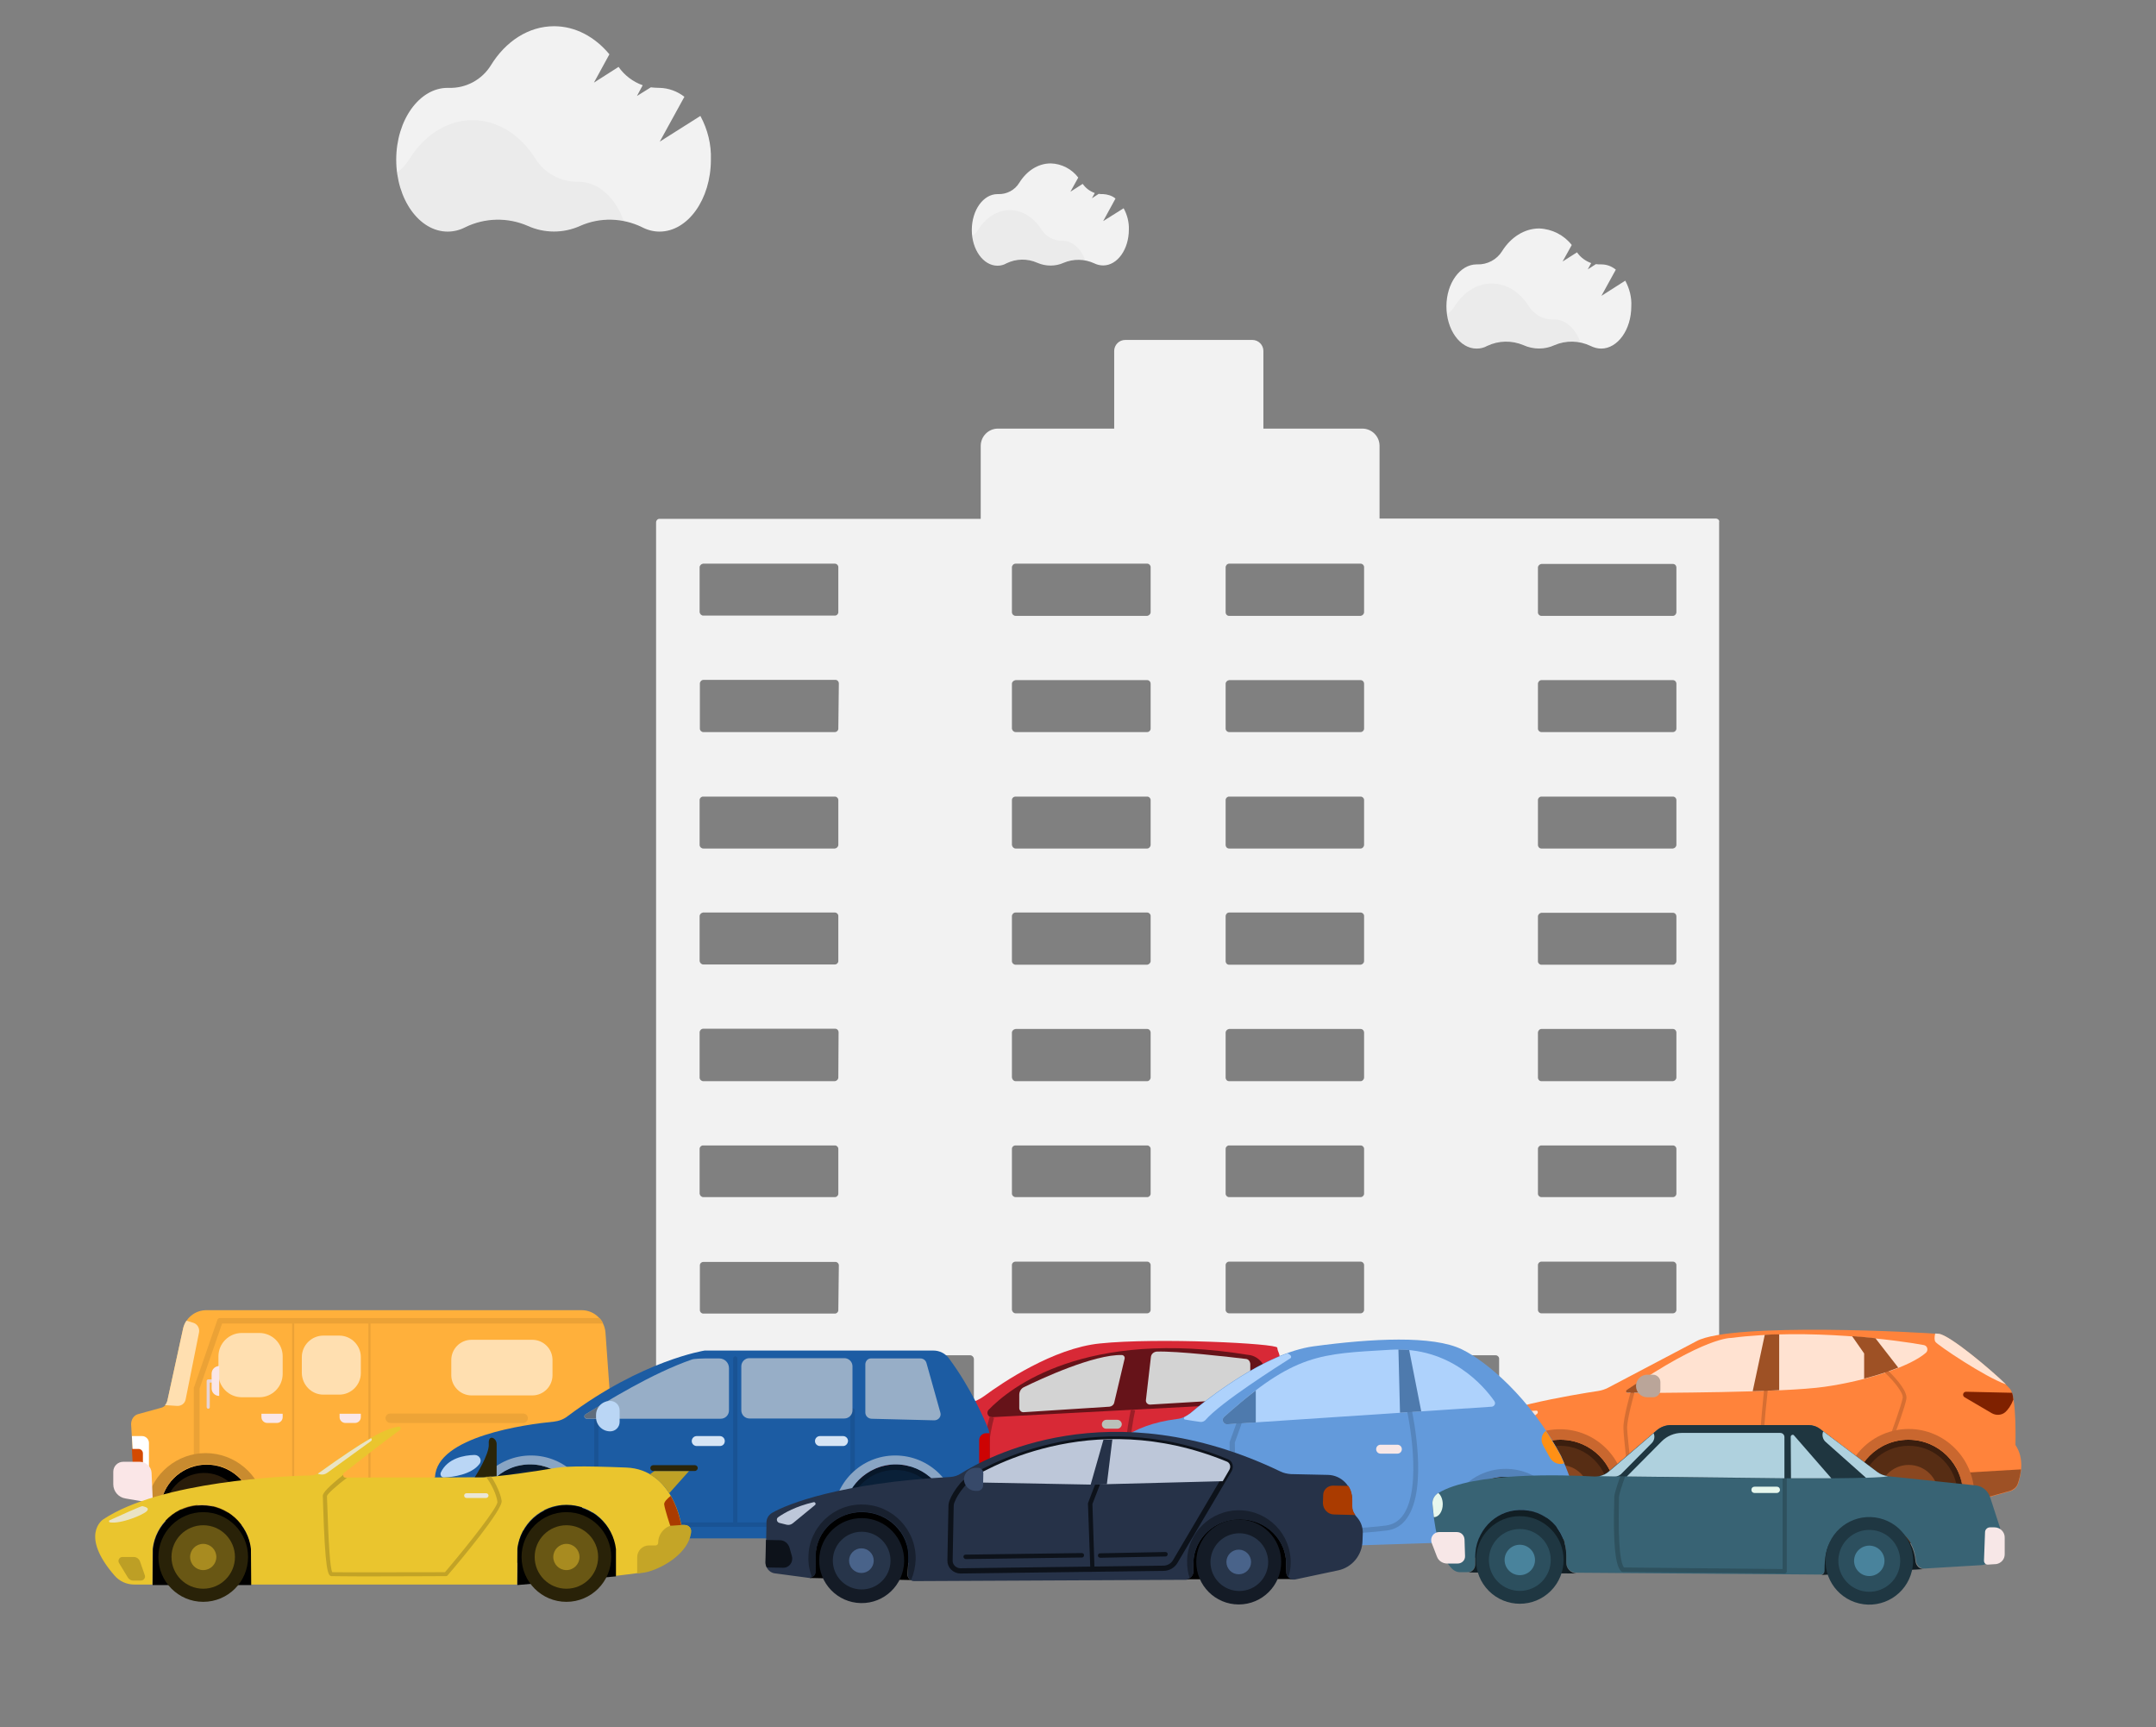 <?xml version="1.0" encoding="utf-8"?>
<!-- Generator: Adobe Illustrator 23.0.3, SVG Export Plug-In . SVG Version: 6.00 Build 0)  -->
<svg version="1.1" id="a1a4a747-966c-40c1-8b1e-379ad2323333"
	 xmlns="http://www.w3.org/2000/svg" xmlns:xlink="http://www.w3.org/1999/xlink" x="0px" y="0px" viewBox="0 0 822.2 658.5"
	 style="enable-background:new 0 0 822.2 658.5;" xml:space="preserve">
<rect x="0" y="0" width="822.2" height="658.5" fill="#808080" stroke="none"/>
<style type="text/css">
	.st0{fill:#FFB03B;}
	.st1{fill:#FAE6E7;}
	.st2{fill:#FFFFFF;}
	.st3{fill:#D44A00;}
	.st4{fill:#FFDFB0;}
	.st5{fill:#C98B2F;}
	.st6{fill:#EBA236;}
	.st7{fill:#291C0A;}
	.st8{fill:#75501D;}
	.st9{fill:#C4995E;}
	.st10{fill:#E6D3D4;}
	.st11{fill:#EDA437;}
	.st12{fill:#F2F2F2;}
	.st13{fill:#FF833B;}
	.st14{fill:#3B1E0E;}
	.st15{fill:#572D14;}
	.st16{fill:#8A4720;}
	.st17{fill:#D16C30;}
	.st18{fill:#FFE2D1;}
	.st19{fill:#E87736;}
	.st20{fill:#9E5125;}
	.st21{fill:#7F2100;}
	.st22{fill:#D66E32;}
	.st23{fill:#C9672F;}
	.st24{fill:#BAA599;}
	.st25{fill:#D82936;}
	.st26{fill:#661319;}
	.st27{fill:#D3D3D3;}
	.st28{fill:#9C1E27;}
	.st29{fill:#BAC1BA;}
	.st30{fill:#450D11;}
	.st31{fill:#80181F;}
	.st32{fill:#BA434B;}
	.st33{fill:#AB9737;}
	.st34{fill:#639ADB;}
	.st35{fill:#162230;}
	.st36{fill:#AED2FC;}
	.st37{fill:#304B6B;}
	.st38{fill:#426894;}
	.st39{fill:#6198D9;}
	.st40{fill:#5483BA;}
	.st41{fill:#5585BD;}
	.st42{fill:#F7E7E7;}
	.st43{fill:#517EB3;}
	.st44{fill:#4E7AAD;}
	.st45{fill:#FF9015;}
	.st46{fill:#1C5CA3;}
	.st47{fill:#071729;}
	.st48{fill:#0A2038;}
	.st49{fill:#0F2F52;}
	.st50{fill:#4D647D;}
	.st51{fill:#89A5C4;}
	.st52{fill:#97AEC7;}
	.st53{fill:#BAD6F5;}
	.st54{fill:#144173;}
	.st55{fill:#D5E4F5;}
	.st56{fill:#195394;}
	.st57{fill:#CD0303;}
	.st58{fill:#5F6D7D;}
	.st59{opacity:3.000000e-02;enable-background:new    ;}
	.st60{fill:#263248;}
	.st61{fill:#141B26;}
	.st62{fill:#27354A;}
	.st63{fill:#49638A;}
	.st64{fill:none;stroke:#0D121A;stroke-width:2;stroke-miterlimit:10;}
	.st65{fill:#BDC7D9;}
	.st66{fill:#0D121A;}
	.st67{fill:#18202E;}
	.st68{fill:#AA3B00;}
	.st69{fill:#374969;}
	.st70{fill:#EAC52E;}
	.st71{fill:#292208;}
	.st72{fill:#695714;}
	.st73{fill:#A88B20;}
	.st74{fill:#2B2509;}
	.st75{fill:#BD9F25;}
	.st76{fill:#EAE3C5;}
	.st77{fill:#C4A527;}
	.st78{fill:#BFA126;}
	.st79{fill:#C2A326;}
	.st80{fill:#EAE6D5;}
	.st81{fill:#386374;}
	.st82{fill:#111E24;}
	.st83{fill:#1F3742;}
	.st84{fill:#2C4F5E;}
	.st85{fill:#49839C;}
	.st86{fill:#2E515E;}
	.st87{fill:#E7F7ED;}
	.st88{fill:#1F3640;}
	.st89{fill:#AFD1DE;}
</style>
<title>fast car</title>
<g>
	<path d="M78.9,558.3c8.7,0,16,6.3,17.5,14.6H61.4C62.9,564.6,70.1,558.3,78.9,558.3z"/>
	<path class="st0" d="M52.8,539.1l8.7-2.4c1.2-0.3,2.1-1.3,2.3-2.5l6-27.5c0.9-4.2,4.6-7.2,8.9-7.2h143.1c4.8,0,8.7,3.7,9.1,8.5
		l4.5,62.8c0.1,1.2-0.8,2.2-2,2.2h-23.1c-1.5-8.3-8.7-14.6-17.5-14.6c-8.7,0-16,6.3-17.5,14.6H96.3c-1.5-8.3-8.7-14.6-17.5-14.6
		c-8.7,0-16,6.3-17.5,14.6h-3.6c-3.3,0-6.1-2.6-6.3-5.9l-1.4-24.1C50,541.1,51.1,539.5,52.8,539.1z"/>
	<path d="M192.9,558.3c8.7,0,16,6.3,17.5,14.6h-34.9C176.9,564.6,184.2,558.3,192.9,558.3z"/>
	<path class="st1" d="M233.7,546.5C233.7,546.5,233.7,546.5,233.7,546.5l-0.8-11.1l0.2,0c1.2-0.1,2.3,0.7,2.4,2l0.7,6.7
		c0.1,1.2-0.7,2.3-2,2.4L233.7,546.5z"/>
	<path class="st2" d="M50.3,547.5h3.9c1.4,0,2.6,1.2,2.6,2.6v11h-5.7L50.3,547.5z"/>
	<path class="st3" d="M50.3,552.4h2.5c0.9,0,1.7,0.7,1.7,1.7v7.1h-3.7L50.3,552.4z"/>
	<path class="st1" d="M233.3,572.4l4.6-1.2c1.4-0.4,2.4-1.7,2.4-3.2v-5.8c0-1.5-1.2-2.6-2.6-2.6h-3.5c-1.6,0-3,1.3-3,3v8.4
		C231.3,571.9,232.3,572.7,233.3,572.4z"/>
	<path class="st4" d="M70.8,533.5c-0.3,1.6-1.7,2.6-3.3,2.5l-4.6-0.3c0.4-0.4,0.7-1,0.9-1.6l6-27.5c0.2-1.1,0.7-2.2,1.3-3.1l2.6,0.8
		c1.6,0.5,2.5,2.1,2.2,3.7L70.8,533.5z"/>
	<path class="st5" d="M176.9,568.3c-0.7,1.5-1.2,3-1.5,4.7H96.3c-0.3-1.6-0.8-3.2-1.5-4.7H176.9z"/>
	<path class="st5" d="M175.4,572.9H170c1.9-10.7,11.2-18.8,22.5-18.8s20.6,8.1,22.5,18.8h-4.6c-1.5-8.3-8.7-14.6-17.5-14.6
		C184.2,558.3,176.9,564.6,175.4,572.9z"/>
	<path class="st6" d="M75,555.4c-0.6,0-1.1-0.5-1.1-1.1v-25.1c0-0.1,0-0.2,0.1-0.3l8.9-25.7c0.1-0.4,0.5-0.7,1-0.7h144.7
		c0.6,0.6,1.1,1.3,1.4,2.1H84.7l-8.6,24.8v24.9C76.1,554.9,75.6,555.4,75,555.4z"/>
	<g>
		<rect x="111.4" y="503.5" class="st6" width="0.8" height="64.7"/>
	</g>
	<g>
		<rect x="140.5" y="503.5" class="st6" width="0.8" height="64.7"/>
	</g>
	<path class="st4" d="M92.2,532.7h6.7c4.9,0,8.9-4,8.9-8.9v-6.7c0-4.9-4-8.9-8.9-8.9h-6.7c-4.9,0-8.9,4-8.9,8.9v6.7
		C83.3,528.7,87.3,532.7,92.2,532.7z"/>
	<path class="st4" d="M123.3,531.7h6.1c4.5,0,8.2-3.7,8.2-8.2v-6.1c0-4.5-3.7-8.2-8.2-8.2h-6.1c-4.5,0-8.2,3.7-8.2,8.2v6.1
		C115.2,528,118.8,531.7,123.3,531.7z"/>
	<path class="st1" d="M101.9,542.5h3.7c1.2,0,2.2-1,2.2-2.2V539h-8.1v1.3C99.7,541.5,100.7,542.5,101.9,542.5z"/>
	<path class="st1" d="M131.7,542.5h3.7c1.2,0,2.2-1,2.2-2.2V539h-8.1v1.3C129.5,541.5,130.5,542.5,131.7,542.5z"/>
	<ellipse transform="matrix(0.388 -0.922 0.922 0.388 -413.572 530.269)" class="st7" cx="192.5" cy="576.5" rx="15" ry="15"/>
	
		<ellipse transform="matrix(0.987 -0.16 0.16 0.987 -89.507 38.086)" class="st8" cx="192.5" cy="576.5" rx="8.9" ry="8.9"/>
	<path class="st9" d="M188.6,576.5c0,2.1,1.7,3.8,3.8,3.8c2.1,0,3.8-1.7,3.8-3.8c0-2.1-1.7-3.8-3.8-3.8
		C190.4,572.7,188.6,574.4,188.6,576.5z"/>
	<ellipse transform="matrix(0.976 -0.218 0.218 0.976 -123.89 30.878)" class="st7" cx="77.9" cy="576.5" rx="15" ry="15"/>
	
		<ellipse transform="matrix(0.975 -0.222 0.222 0.975 -125.879 31.617)" class="st8" cx="77.9" cy="576.5" rx="8.9" ry="8.9"/>
	<path class="st9" d="M74.1,576.5c0,2.1,1.7,3.8,3.8,3.8c2.1,0,3.8-1.7,3.8-3.8c0-2.1-1.7-3.8-3.8-3.8
		C75.8,572.7,74.1,574.4,74.1,576.5z"/>
	<path class="st5" d="M61.4,572.9l-4.7-0.1c-0.4,0-0.7-0.3-0.6-0.7c2.2-10.3,11.4-18.1,22.3-18.1c11.2,0,20.6,8.1,22.5,18.8h-4.6
		c-1.5-8.3-8.7-14.6-17.5-14.6S62.9,564.6,61.4,572.9z"/>
	<path class="st1" d="M57.8,561.5l0.5,11.4l-1.7-0.1l-8.7-1.5c-2.7-0.4-4.7-2.7-4.7-5.4v-4.8c0-2.1,1.7-3.8,3.8-3.8h6.3
		C55.7,557.3,57.7,559.2,57.8,561.5z"/>
	<g>
		<g>
			<path class="st10" d="M79.4,537.1c0.3,0,0.6-0.3,0.6-0.6v-9.4h0.7c0.3,0,0.6-0.3,0.6-0.6c0-0.3-0.3-0.6-0.6-0.6h-1.3
				c-0.3,0-0.6,0.3-0.6,0.6v10C78.9,536.8,79.1,537.1,79.4,537.1z"/>
		</g>
		<path class="st1" d="M83.6,532.2L83.6,532.2v-11.4l0,0c-1.6,0-2.9,1.3-2.9,2.9v5.7C80.7,530.9,82,532.2,83.6,532.2z"/>
	</g>
	<path class="st4" d="M179.8,532H203c4.3,0,7.7-3.5,7.7-7.7v-5.8c0-4.3-3.5-7.7-7.7-7.7h-23.2c-4.3,0-7.7,3.5-7.7,7.7v5.8
		C172.1,528.5,175.6,532,179.8,532z"/>
	<path class="st11" d="M148.8,542.5h50.7c1,0,1.8-0.8,1.8-1.8l0,0c0-1-0.8-1.8-1.8-1.8h-50.7c-1,0-1.8,0.8-1.8,1.8l0,0
		C147.1,541.7,147.9,542.5,148.8,542.5z"/>
</g>
<path class="st12" d="M654.5,197.7H526.1V170c0-3.7-3-6.6-6.6-6.6l0,0h-37.7v-29.6c0-2.3-1.9-4.2-4.2-4.2h-48.5
	c-2.3,0-4.2,1.9-4.2,4.2v29.6h-44.3c-3.7,0-6.6,3-6.6,6.6v0v27.8H251.5c-0.7,0-1.3,0.6-1.3,1.4v368.5c0,0.7,0.6,1.3,1.3,1.3h81.3
	c0.7,0,1.4-0.6,1.4-1.3V518c0-0.7,0.6-1.3,1.4-1.3H370c0.7,0,1.3,0.6,1.4,1.3v49.6c0,0.7,0.6,1.3,1.3,1.3h160.7
	c0.7,0,1.3-0.6,1.3-1.3V518c0-0.7,0.6-1.3,1.3-1.3h34.4c0.7,0,1.3,0.6,1.3,1.3v49.6c0,0.7,0.6,1.3,1.3,1.3h81.3
	c0.7,0,1.3-0.6,1.3-1.3V199.1C655.8,198.4,655.2,197.8,654.5,197.7z M319.7,499.5c0,0.7-0.6,1.3-1.3,1.3h0h-50.2
	c-0.7,0-1.3-0.6-1.3-1.3c0,0,0,0,0,0v-17.1c0-0.7,0.6-1.3,1.4-1.3h50.3c0.7,0,1.3,0.6,1.3,1.3L319.7,499.5z M319.7,455.1
	c0,0.7-0.6,1.3-1.3,1.3c0,0,0,0,0,0h-50.2c-0.7,0-1.3-0.6-1.4-1.3c0,0,0,0,0,0V438c0-0.7,0.6-1.3,1.3-1.3c0,0,0,0,0,0h50.3
	c0.7,0,1.3,0.6,1.3,1.3c0,0,0,0,0,0L319.7,455.1z M319.7,410.8c0,0.7-0.6,1.3-1.3,1.4h-50.2c-0.7,0-1.4-0.6-1.4-1.4l0,0v-17.2
	c0-0.7,0.6-1.4,1.4-1.4l0,0h50.3c0.7,0,1.3,0.6,1.3,1.4L319.7,410.8z M319.7,366.4c0,0.7-0.6,1.3-1.3,1.3c0,0,0,0,0,0h-50.2
	c-0.7,0-1.3-0.6-1.4-1.3c0,0,0,0,0,0v-17.1c0-0.7,0.6-1.3,1.3-1.4c0,0,0,0,0,0h50.3c0.7,0,1.3,0.6,1.3,1.3c0,0,0,0,0,0L319.7,366.4z
	 M319.7,322.1c0,0.7-0.6,1.3-1.3,1.4h-50.2c-0.7,0-1.4-0.6-1.4-1.4l0,0V305c0-0.7,0.6-1.3,1.3-1.3c0,0,0,0,0,0h50.3
	c0.7,0,1.3,0.6,1.3,1.3L319.7,322.1z M319.7,277.8c0,0.7-0.6,1.3-1.3,1.3h-50.2c-0.7,0-1.3-0.6-1.3-1.3c0,0,0,0,0,0v-17.2
	c0-0.7,0.6-1.4,1.4-1.4l0,0h50.3c0.7,0,1.3,0.6,1.3,1.4L319.7,277.8z M319.7,233.4c0,0.7-0.6,1.3-1.3,1.3c0,0,0,0,0,0h-50.2
	c-0.7,0-1.3-0.6-1.4-1.3c0,0,0,0,0,0v-17.1c0-0.7,0.6-1.3,1.3-1.4c0,0,0,0,0,0h50.3c0.7,0,1.3,0.6,1.3,1.3c0,0,0,0,0,0L319.7,233.4z
	 M438.8,499.4c0,0.7-0.6,1.3-1.3,1.3c0,0,0,0,0,0h-50.2c-0.7,0-1.3-0.6-1.4-1.3v-17.1c0-0.7,0.6-1.3,1.4-1.3h50.2
	c0.7,0,1.3,0.6,1.3,1.3V499.4z M438.8,455.1c0,0.7-0.6,1.3-1.3,1.3c0,0,0,0,0,0h-50.2c-0.7,0-1.4-0.6-1.4-1.3V438
	c0-0.7,0.6-1.3,1.4-1.3h50.2c0.7,0,1.3,0.6,1.3,1.3c0,0,0,0,0,0V455.1z M438.8,410.8c0,0.7-0.6,1.4-1.3,1.4h-50.2
	c-0.7,0-1.3-0.6-1.4-1.4v-17.1c0-0.7,0.6-1.3,1.4-1.4h50.2c0.7,0,1.3,0.6,1.3,1.4V410.8z M438.8,366.4c0,0.7-0.6,1.3-1.3,1.4
	c0,0,0,0,0,0h-50.2c-0.7,0-1.4-0.6-1.4-1.4l0,0v-17.1c0-0.7,0.6-1.4,1.4-1.4l0,0h50.2c0.7,0,1.3,0.6,1.3,1.3c0,0,0,0,0,0V366.4z
	 M438.8,322.1c0,0.7-0.6,1.4-1.3,1.4h-50.2c-0.7,0-1.3-0.6-1.4-1.4V305c0-0.7,0.6-1.3,1.4-1.3h50.2c0.7,0,1.3,0.6,1.3,1.3
	c0,0,0,0,0,0V322.1z M438.8,277.8c0,0.7-0.6,1.3-1.3,1.3c0,0,0,0,0,0h-50.2c-0.7,0-1.3-0.6-1.4-1.3v-17.1c0-0.7,0.6-1.3,1.4-1.4
	h50.2c0.7,0,1.3,0.6,1.3,1.4V277.8z M438.8,233.4c0,0.7-0.6,1.3-1.3,1.4c0,0,0,0,0,0h-50.2c-0.7,0-1.4-0.6-1.4-1.4l0,0v-17.1
	c0-0.7,0.6-1.4,1.4-1.4l0,0h50.2c0.7,0,1.3,0.6,1.3,1.3c0,0,0,0,0,0V233.4z M520.2,499.4c0,0.7-0.6,1.3-1.3,1.3c0,0,0,0,0,0h-50.2
	c-0.7,0-1.3-0.6-1.3-1.3v-17.1c0-0.7,0.6-1.3,1.3-1.3h50.2c0.7,0,1.3,0.6,1.3,1.3L520.2,499.4z M520.2,455.1c0,0.7-0.6,1.3-1.3,1.3
	c0,0,0,0,0,0h-50.2c-0.7,0-1.3-0.6-1.3-1.3V438c0-0.7,0.6-1.3,1.3-1.3h50.2c0.7,0,1.3,0.6,1.3,1.3c0,0,0,0,0,0L520.2,455.1z
	 M520.2,410.8c0,0.7-0.6,1.4-1.3,1.4h-50.2c-0.7,0-1.3-0.6-1.3-1.4v-17.1c0-0.7,0.6-1.3,1.3-1.4h50.2c0.7,0,1.3,0.6,1.3,1.4
	L520.2,410.8z M520.2,366.4c0,0.7-0.6,1.3-1.3,1.4c0,0,0,0,0,0h-50.2c-0.7,0-1.3-0.6-1.3-1.4v-17.1c0-0.7,0.6-1.4,1.3-1.4h50.2
	c0.7,0,1.3,0.6,1.3,1.3c0,0,0,0,0,0L520.2,366.4z M520.2,322.1c0,0.7-0.6,1.4-1.3,1.4h-50.2c-0.7,0-1.3-0.6-1.3-1.4V305
	c0-0.7,0.6-1.3,1.3-1.3h50.2c0.7,0,1.3,0.6,1.3,1.3c0,0,0,0,0,0L520.2,322.1z M520.2,277.8c0,0.7-0.6,1.3-1.3,1.3c0,0,0,0,0,0h-50.2
	c-0.7,0-1.3-0.6-1.3-1.3v-17.1c0-0.7,0.6-1.3,1.3-1.4h50.2c0.7,0,1.3,0.6,1.3,1.4L520.2,277.8z M520.2,233.4c0,0.7-0.6,1.3-1.3,1.4
	c0,0,0,0,0,0h-50.2c-0.7,0-1.3-0.6-1.3-1.4v-17.1c0-0.7,0.6-1.4,1.3-1.4h50.2c0.7,0,1.3,0.6,1.3,1.3c0,0,0,0,0,0L520.2,233.4z
	 M639.3,499.4c0,0.7-0.6,1.3-1.3,1.3h-50.2c-0.7,0-1.3-0.6-1.3-1.3c0,0,0,0,0,0v-17.1c0-0.7,0.6-1.3,1.3-1.3h50.2
	c0.7,0,1.3,0.6,1.3,1.3V499.4z M639.3,455.1c0,0.7-0.6,1.3-1.3,1.3h-50.2c-0.7,0-1.3-0.6-1.3-1.3c0,0,0,0,0,0V438
	c0-0.7,0.6-1.3,1.3-1.3c0,0,0,0,0,0h50.2c0.7,0,1.3,0.6,1.3,1.3V455.1z M639.3,410.8c0,0.7-0.6,1.3-1.3,1.4h-50.2
	c-0.7,0-1.3-0.6-1.3-1.4v-17.1c0-0.7,0.6-1.4,1.3-1.4h50.2c0.7,0,1.3,0.6,1.3,1.4V410.8z M639.3,366.4c0,0.7-0.6,1.4-1.3,1.4h-50.2
	c-0.7,0-1.3-0.6-1.3-1.3v-17.1c0-0.7,0.6-1.3,1.3-1.4c0,0,0,0,0,0H638c0.7,0,1.3,0.6,1.3,1.4L639.3,366.4z M639.3,322.1
	c0,0.7-0.6,1.3-1.3,1.4h-50.2c-0.7,0-1.3-0.6-1.3-1.4V305c0-0.7,0.6-1.3,1.3-1.3c0,0,0,0,0,0h50.2c0.7,0,1.3,0.6,1.3,1.3V322.1z
	 M639.3,277.8c0,0.7-0.6,1.3-1.3,1.3h-50.2c-0.7,0-1.3-0.6-1.3-1.3c0,0,0,0,0,0v-17.1c0-0.7,0.6-1.4,1.3-1.4h50.2
	c0.7,0,1.3,0.6,1.3,1.4V277.8z M639.3,233.4c0,0.7-0.6,1.4-1.3,1.4h-50.2c-0.7,0-1.3-0.6-1.3-1.3v-17.1c0-0.7,0.6-1.3,1.3-1.4
	c0,0,0,0,0,0H638c0.7,0,1.3,0.6,1.3,1.4L639.3,233.4z"/>
<g>
	<path class="st13" d="M768.6,550.9c0,0,0.5-18.2-2-21.3c-2.6-3.2-22.4-20.4-27.2-21c-4.9-0.6-79-4.6-92.4,2.7l-33.8,17.8
		c-1.2,0.6-2.4,1-3.7,1.2c-8.7,1.3-43.7,7.1-48.2,13.7c-4.3,6.2-5.1,17.9-5.2,19.9c-0.1,1.5,1.3,6.2,2,8.4c0.2,0.7,0.9,1.2,1.6,1.2
		h14.9c-0.2-1.1-0.3-2.3-0.3-3.5c0-11.6,9.4-20.9,20.9-20.9c11.6,0,20.9,9.4,20.9,20.9c0,1.2-0.1,2.4-0.3,3.5h91.4
		c-0.2-1.1-0.3-2.3-0.3-3.5c0-11.6,9.4-20.9,20.9-20.9c11.6,0,20.9,9.4,20.9,20.9c0,1.2-0.1,2.4-0.3,3.5h0.2l18-5
		c1.4-0.4,2.5-1.4,3-2.8C770.7,562.3,772.1,556.1,768.6,550.9z"/>
	<path class="st14" d="M727.7,548.9c-11.6,0-20.9,9.4-20.9,20.9c0,1.2,0.1,2.4,0.3,3.5h41.2c0.2-1.1,0.3-2.3,0.3-3.5
		C748.6,558.2,739.3,548.9,727.7,548.9z"/>
	<path class="st14" d="M595.1,548.9c-11.6,0-20.9,9.4-20.9,20.9c0,1.2,0.1,2.4,0.3,3.5h41.2c0.2-1.1,0.3-2.3,0.3-3.5
		C616.1,558.2,606.7,548.9,595.1,548.9z"/>
	<circle class="st15" cx="594.9" cy="569.8" r="18.6"/>
	<circle class="st16" cx="594.9" cy="569.8" r="11.3"/>
	<path class="st17" d="M599.2,569.8c0,2.4-1.9,4.3-4.3,4.3c-2.4,0-4.3-1.9-4.3-4.3c0-2.4,1.9-4.3,4.3-4.3
		C597.3,565.5,599.2,567.4,599.2,569.8z"/>
	<circle class="st15" cx="727.9" cy="569.8" r="18.6"/>
	<circle class="st16" cx="727.9" cy="569.8" r="11.3"/>
	<path class="st17" d="M732.1,569.8c0,2.4-1.9,4.3-4.3,4.3c-2.4,0-4.3-1.9-4.3-4.3c0-2.4,1.9-4.3,4.3-4.3
		C730.2,565.5,732.1,567.4,732.1,569.8z"/>
	<path class="st18" d="M585.8,537.8c-4.7,0.3-13.2,0.3-20.4,3.9c-1.8,0.9-3,2.7-3.1,4.7c0,0.7,0,1.2,0.3,1.2
		c5.2,0.6,18.2-4.1,23.6-8.6C586.7,538.5,586.4,537.7,585.8,537.8z"/>
	<path class="st19" d="M558.2,560.7c0.9-1.9,2.6-4.3,5.6-5.8c1.3-0.7,2.8,0.4,2.6,1.9c-0.3,2.1-0.8,4.8-1.7,6.1
		c-0.2,0.3-2.7,0.3-4.7,0.5C558.6,563.5,557.5,562,558.2,560.7z"/>
	<path class="st20" d="M559.9,568.1l-1.9-4l-1.8-1.7c-0.1,0.6-0.2,1-0.2,1.3c-0.1,1.5,1.3,6.2,2,8.4c0.2,0.7,0.9,1.2,1.6,1.2h14.9
		c-0.2-1.1-0.3-2.3-0.3-3.5c0-0.6,0-1.1,0.1-1.7H559.9z"/>
	<path class="st20" d="M769.5,565.6c0.5-1.4,1-3.3,1.2-5.4l-23.8,1.4c1.1,2.5,1.7,5.3,1.7,8.3c0,1.2-0.1,2.4-0.3,3.5h0.2l18-5
		C767.9,567.9,769.1,566.9,769.5,565.6z"/>
	<path class="st21" d="M767.3,531l-17.5-0.4c-1.2,0-1.6,1.5-0.6,2.1l10.4,6.1c1.6,0.9,3.7,0.8,5.1-0.4c1.1-1,2.2-2.5,3.1-4.8
		C767.7,532.6,767.6,531.8,767.3,531z"/>
	<path class="st18" d="M739.4,508.5c-0.3,0-0.7-0.1-1.4-0.1c-0.3,1.2-0.4,2.5,0.1,3.2c0.8,1.2,18.7,13.3,26.9,16.2
		C759.4,522.3,743.6,509,739.4,508.5z"/>
	<path class="st18" d="M733.6,512.8c-9.6-1.8-44-6.5-73.5-2.7c0,0-9.9-0.5-39.6,19.9c-0.5,0.4-0.3,1.2,0.4,1.1
		c10.5-0.1,59.3-0.1,75-2.4c15.5-2.2,32.5-7.6,38.6-13C735.5,514.7,735,513,733.6,512.8z"/>
	<g>
		<path class="st22" d="M622.5,571c-0.4,0-0.7-0.3-0.7-0.6c-0.1-0.9-2.7-22.3-2.7-26c-0.1-3.7,2.6-13.1,2.7-13.5
			c0.1-0.4,0.5-0.6,0.9-0.5c0.4,0.1,0.6,0.5,0.5,0.9c0,0.1-2.7,9.6-2.7,13.1c0.1,3.6,2.7,25.6,2.7,25.8
			C623.3,570.6,623,570.9,622.5,571C622.5,571,622.5,571,622.5,571z"/>
	</g>
	<g>
		<path class="st22" d="M672,565.3C672,565.3,672,565.3,672,565.3c-0.4,0-0.7-0.3-0.7-0.7c0-0.1,0.3-13.7,0-16.5
			c-0.2-2.8,1.4-17.3,1.4-17.9c0-0.4,0.4-0.7,0.8-0.6c0.4,0,0.7,0.4,0.6,0.8c0,0.1-1.7,15-1.4,17.6c0.2,2.8,0,16.1,0,16.6
			C672.7,565,672.4,565.3,672,565.3z"/>
	</g>
	<g>
		<path class="st22" d="M722.3,546.2c-0.1,0-0.2,0-0.3,0c-0.4-0.1-0.6-0.6-0.4-0.9c0-0.1,3.4-9.2,4-12.3c0.4-2-3.8-6.9-6.6-9.5
			c-0.3-0.3-0.3-0.7,0-1c0.3-0.3,0.7-0.3,1,0c0.8,0.8,7.7,7.4,7,10.9c-0.6,3.2-3.9,12.1-4.1,12.5C722.9,546,722.6,546.2,722.3,546.2
			z"/>
	</g>
	<path class="st20" d="M710.9,516v9.6c4.7-1.2,9.1-2.6,13-4.2l-8.7-11.2c-2.8-0.3-5.8-0.6-8.9-0.8L710.9,516z"/>
	<path class="st20" d="M668.4,530.4c3.5-0.1,6.9-0.2,10.1-0.4v-21.3c-1.8,0-3.7,0.1-5.5,0.2L668.4,530.4z"/>
	<path class="st20" d="M628,524.9c-2.4,1.5-4.9,3.2-7.6,5c-0.5,0.4-0.3,1.2,0.4,1.1c1.9,0,4.9,0,8.8-0.1
		C629.5,529.1,628.7,526.6,628,524.9z"/>
	<path class="st20" d="M627.7,566.4l-11.7,5.1c-0.1,0.6-0.1,1.2-0.2,1.8h91.4c-0.2-1.1-0.3-2.3-0.3-3.5c0-2.2,0.4-4.4,1-6.4
		l-78.2,2.6C628.9,566,628.3,566.1,627.7,566.4z"/>
	<path class="st23" d="M727.9,544.8c-13.8,0-25,11.2-25,25c0,1.2,0.1,2.4,0.3,3.5h4c-0.2-1.1-0.3-2.3-0.3-3.5
		c0-11.6,9.4-20.9,20.9-20.9c11.6,0,20.9,9.4,20.9,20.9c0,1.2-0.1,2.4-0.3,3.5h0.2l4.2-1.1c0.1-0.8,0.1-1.6,0.1-2.4
		C752.8,556,741.6,544.8,727.9,544.8z"/>
	<path class="st23" d="M594.9,544.9c-13.7,0-24.9,11.1-24.9,24.9c0,1.2,0.1,2.4,0.3,3.5h4.2c-0.2-1.1-0.3-2.3-0.3-3.5
		c0-11.6,9.4-20.9,20.9-20.9c11.6,0,20.9,9.4,20.9,20.9c0,1.2-0.1,2.4-0.3,3.5h3.8c0.2-1.2,0.3-2.3,0.3-3.5
		C619.8,556,608.6,544.9,594.9,544.9z"/>
	<path class="st24" d="M630.4,532.7h-2.2c-2.4,0-4.3-1.9-4.3-4.3l0,0c0-2.4,1.9-4.3,4.3-4.3h2.2c1.5,0,2.8,1.3,2.8,2.8v2.9
		C633.2,531.5,632,532.7,630.4,532.7z"/>
</g>
<g>
	<path class="st25" d="M320.1,561.7l3.8-11.6c0.8-2.5,2.8-4.3,5.3-5l40-10c2.2-0.6,4.3-1.5,6.2-2.9c6.9-5.1,26.3-18.2,44-20
		c22-2.3,67.6,0,67.7,1.6c0.1,1.6,1.2,2.5,0.8,4.2s18.4,18.3,18.1,32.4c0,0-0.4,3.4,1.4,6s2.6,19.4-4.2,19.8c-0.6,0-2.2,0.1-4.7,0.2
		c0-0.1,0-0.2,0-0.3c0-9.6-7.8-17.4-17.4-17.4c-9.6,0-17.4,7.8-17.4,17.4c0,0.5,0,1,0.1,1.5c-29.4,1-69,2.4-96.7,3.3
		c0.5-1.5,0.7-3.2,0.7-4.9c0-9.6-7.8-17.4-17.4-17.4c-9.6,0-17.4,7.8-17.4,17.4c0,2.1,0.4,4.1,1.1,6c-0.2,0-0.3,0-0.5,0
		c-1.7-0.1-8.3-0.7-11.9-2.3c-1.3-0.6-2.1-1.9-2.1-3.3v-12.4C319.8,563.3,319.9,562.5,320.1,561.7z"/>
	<path d="M350.5,558.7c9.6,0,17.4,7.8,17.4,17.4c0,1.7-0.3,3.3-0.7,4.9l-33,1.1c-0.7-1.9-1.1-3.9-1.1-6
		C333.1,566.5,340.9,558.7,350.5,558.7z"/>
	<path d="M463.9,577.6c0-0.5-0.1-1-0.1-1.5c0-9.6,7.8-17.4,17.4-17.4c9.6,0,17.4,7.8,17.4,17.4c0,0.1,0,0.2,0,0.3
		C500.7,576.3,464.1,577.6,463.9,577.6z"/>
	<path class="st26" d="M378.3,540.3c-1.5,0.1-2.3-1.7-1.3-2.8c8.1-8.4,36.6-31.2,99.3-20.9c0,0,9.5,0.3,7.6,18.1L378.3,540.3z"/>
	<path class="st27" d="M475.2,518.1c-5.8-0.7-26.5-3.1-34.1-2.8c-1.1,0.1-2.1,0.9-2.2,2.1l-1.9,16.4c-0.1,0.9,0.6,1.7,1.6,1.7
		c6.7-0.4,30.2-1.8,36.7-2.2c0.9,0,1.5-0.8,1.5-1.6v-11.8C476.7,519,476.1,518.2,475.2,518.1z"/>
	<path class="st27" d="M428.9,517.9l-4,16.9c-0.2,0.8-0.9,1.4-1.8,1.5l-32.7,2.1c-0.9,0.1-1.7-0.7-1.7-1.6v-5c0-1.3,0.7-2.5,1.9-3
		c6.3-3.1,26.6-12.5,37.3-12.2C428.6,516.7,429,517.3,428.9,517.9z"/>
	<path class="st28" d="M375.4,580.7c-2.3-28.2,1.9-40.2,2.1-40.7l1.6,0.6c0,0.1-4.3,12.2-2,40.1
		C376.5,580.7,375.9,580.7,375.4,580.7z"/>
	<path class="st28" d="M429.1,578.9c-1.9-25.1,2.2-41.4,2.2-41.6l1.6,0.4c0,0.2-4.1,16.3-2.2,41.1
		C430.3,578.8,429.7,578.8,429.1,578.9z"/>
	<path class="st28" d="M458.8,577.8c-1.2-12.4,1.4-16.5,12.2-23.6c11.5-7.6,9.6-18.7,9.5-19.2l1.7-0.3c0,0.1,2.2,12.6-10.2,20.9
		c-10.2,6.8-12.6,10.4-11.5,22.2C460,577.8,459.4,577.8,458.8,577.8z"/>
	<path class="st28" d="M481.1,556.2c10.8,0,19.5,8.7,19.5,19.5c0,0.2,0,0.5,0,0.7c-0.6,0-1.2,0-2,0.1c0-0.1,0-0.2,0-0.3
		c0-9.6-7.8-17.4-17.4-17.4c-9.6,0-17.4,7.8-17.4,17.4c0,0.5,0,1,0.1,1.5c-0.7,0-1.4,0.1-2.2,0.1c-0.1-0.7-0.1-1.4-0.1-2.1
		C461.6,564.9,470.3,556.2,481.1,556.2z"/>
	<path class="st28" d="M350.5,555.1c11.2,0,20.2,9,20.2,20.2c0,1.9-0.3,3.8-0.8,5.6c-0.9,0-1.9,0.1-2.8,0.1c0.5-1.5,0.7-3.2,0.7-4.9
		c0-9.6-7.8-17.4-17.4-17.4c-9.6,0-17.4,7.8-17.4,17.4c0,2.1,0.4,4.1,1.1,6c-0.2,0-0.3,0-0.5,0c-0.5,0-1.3-0.1-2.3-0.2
		c-0.7-2-1.1-4.2-1.1-6.5C330.3,564.2,339.4,555.1,350.5,555.1z"/>
	<path class="st29" d="M327.8,569.1v9c0,1.7-1.5,3.1-3.2,2.9l-7.4-0.9c-2.2-0.3-3.8-2.1-3.8-4.3v-5.6c0-2.8,2.3-5.1,5.1-5.1h5.3
		C326,565,327.8,566.8,327.8,569.1z"/>
	<circle class="st30" cx="481.1" cy="576.3" r="15.9"/>
	
		<ellipse transform="matrix(0.707 -0.707 0.707 0.707 -266.615 508.978)" class="st31" cx="481.1" cy="576.3" rx="9.7" ry="9.7"/>
	<ellipse transform="matrix(0.987 -0.161 0.161 0.987 -86.3 84.728)" class="st32" cx="481.1" cy="576.3" rx="5.3" ry="5.3"/>
	<circle class="st30" cx="350.5" cy="576.3" r="15.9"/>
	
		<ellipse transform="matrix(0.973 -0.231 0.231 0.973 -123.739 96.649)" class="st31" cx="350.5" cy="576.3" rx="9.7" ry="9.7"/>
	<path class="st32" d="M345.3,576.3c0,2.9,2.4,5.3,5.3,5.3c2.9,0,5.3-2.4,5.3-5.3c0-2.9-2.4-5.3-5.3-5.3
		C347.6,571,345.3,573.4,345.3,576.3z"/>
	
		<ellipse transform="matrix(0.707 -0.707 0.707 0.707 -295.292 394.377)" class="st29" cx="328.4" cy="553.6" rx="6.8" ry="3.6"/>
	<path class="st29" d="M421.9,544.7h4.2c0.9,0,1.7-0.8,1.7-1.7l0,0c0-0.9-0.8-1.7-1.7-1.7h-4.2c-0.9,0-1.7,0.8-1.7,1.7l0,0
		C420.2,544,420.9,544.7,421.9,544.7z"/>
	<path class="st29" d="M471.5,543h4.2c0.9,0,1.7-0.8,1.7-1.7l0,0c0-0.9-0.8-1.7-1.7-1.7h-4.2c-0.9,0-1.7,0.8-1.7,1.7l0,0
		C469.8,542.3,470.6,543,471.5,543z"/>
	<path class="st33" d="M497,542.9c1.4,2,3.5,2.9,4.7,2c1.3-0.9,1.2-3.2-0.2-5.1c-1.4-2-3.5-2.9-4.7-2
		C495.6,538.6,495.7,540.9,497,542.9z"/>
	<path class="st29" d="M507.5,567.2l-3.1,0.5c-1.6,0.3-2.9,1.7-2.9,3.4v2.5c0,1.5,1.2,2.7,2.7,2.7h3.9c1.7,0,3.1-1.4,3.1-3.1v-2.8
		C511.2,568.4,509.5,566.9,507.5,567.2z"/>
</g>
<g>
	<path class="st34" d="M448.8,541c1.9-0.2,3.6-1,5.1-2.2c6.8-5.8,28.5-22.9,46.9-25.5c22.2-3,45.7-4.3,56.8,1.2
		c9.2,4.5,25.8,18.2,37.7,40.5c0,0,5,10.7,7.7,23c0.9,4.3-2.2,8.4-6.7,8.6l0,0c-1.5,0-2.6-1.2-2.5-2.7c0.1-1.1,0.1-2.2-0.1-3.3
		c-1-9.8-9.4-17.5-19.3-17.6c-11-0.2-19.9,8.7-19.9,19.6c0,0.6,0,1.3,0.1,1.9c0.2,1.9-1.3,3.5-3.2,3.6l-83.6,2.7l0,0
		c-1.5-0.1-2.6-1.5-2.2-3c0.6-2.1,0.8-4.4,0.6-6.7c-0.8-9.8-8.9-17.7-18.7-18.1c-11.2-0.5-20.5,8.5-20.5,19.6c0,1.1,0.1,2.2,0.3,3.3
		c0.3,1.8-1.1,3.4-2.9,3.4l-7.1-0.2c-2.1-0.1-3.8-1.7-4-3.8C412.3,574.8,412.9,545.5,448.8,541z"/>
	<path class="st35" d="M554.6,584.5c-0.1-0.6-0.1-1.2-0.1-1.9c0-10.9,8.9-19.8,19.9-19.6c9.9,0.1,18.2,7.8,19.3,17.6
		c0.1,1.1,0.1,2.3,0.1,3.3c-0.1,1.5,1,2.7,2.5,2.7l-44,1.3C553.7,587.5,554.8,586.1,554.6,584.5z"/>
	<g>
		<polygon class="st35" points="468.6,590.7 468.6,590.7 468.6,590.7 		"/>
		<path class="st35" d="M427.3,585.9c-0.2-1.1-0.3-2.2-0.3-3.3c0-11.1,9.2-20.1,20.5-19.6c9.8,0.4,18,8.3,18.7,18.1
			c0.2,2.3-0.1,4.6-0.6,6.7c-0.4,1.3,0.4,2.7,1.7,3l-42.9-1.4C426.3,589.3,427.6,587.7,427.3,585.9z"/>
	</g>
	<path class="st36" d="M568.9,536.3c1-0.1,1.6-1.2,1-2.1c-3.9-5.6-16.8-21-39.7-19.6c-26.8,1.6-36.4,1.3-63.4,25.6
		c-1.1,1-0.3,2.9,1.2,2.8L568.9,536.3z"/>
	<path class="st36" d="M457.7,542.1c-1.4-0.2-3.6-0.5-5.8-0.9c-0.5-0.1-0.6-0.7-0.1-1c0.7-0.4,1.4-0.8,2.1-1.3
		c5.6-4.7,21.2-17.1,36.7-22.8c0.3-0.1,0.7-0.1,1,0.2l0.5,0.4c0.4,0.3,0.4,1-0.1,1.2c-4.7,3-26.4,16.7-32.3,23.5
		C459.2,541.9,458.5,542.2,457.7,542.1z"/>
	
		<ellipse transform="matrix(0.312 -0.95 0.95 0.312 -158.376 946.516)" class="st37" cx="574.2" cy="582.6" rx="16.1" ry="16.1"/>
	
		<ellipse transform="matrix(0.984 -0.18 0.18 0.984 -95.294 112.59)" class="st38" cx="574.2" cy="582.6" rx="11.1" ry="11.1"/>
	<path class="st39" d="M569.4,582.6c0,2.6,2.1,4.8,4.8,4.8c2.6,0,4.8-2.1,4.8-4.8c0-2.6-2.1-4.8-4.8-4.8
		C571.5,577.8,569.4,580,569.4,582.6z"/>
	
		<ellipse transform="matrix(0.478 -0.878 0.878 0.478 -278.601 696.12)" class="st37" cx="446.7" cy="582.6" rx="16.1" ry="16.1"/>
	<ellipse transform="matrix(0.987 -0.161 0.161 0.987 -87.972 79.519)" class="st38" cx="446.7" cy="582.6" rx="11.1" ry="11.1"/>
	<path class="st39" d="M441.9,582.6c0,2.6,2.1,4.8,4.8,4.8s4.8-2.1,4.8-4.8c0-2.6-2.1-4.8-4.8-4.8S441.9,580,441.9,582.6z"/>
	<path class="st40" d="M593.8,583.9c0.1-1.1,0.1-2.2-0.1-3.3c-1-9.8-9.4-17.5-19.3-17.6c-0.1,0-0.2,0-0.3,0c-0.1,0-0.2,0-0.2,0
		c-10.8,0-19.6,8.8-19.6,19.6c0,1,0.1,2,0.2,2.9c-0.3,1.2-1.2,2.1-2.3,2.4c-0.4-1.7-0.6-3.5-0.6-5.3c0-12.5,10.1-22.6,22.6-22.6
		s22.6,10.1,22.6,22.6c0,1.4-0.1,2.7-0.4,4c0,0-0.1,0-0.1,0C594.8,586.6,593.7,585.4,593.8,583.9z"/>
	<path class="st40" d="M465.6,587.7C465.6,587.7,465.6,587.7,465.6,587.7c0.1-0.5,0.2-1,0.3-1.4c0-0.1,0-0.2,0.1-0.3
		c0.1-0.5,0.2-1,0.2-1.4c0-0.1,0-0.2,0-0.3c0-0.4,0.1-0.9,0.1-1.4c0-0.1,0-0.2,0-0.2c0,0,0-0.1,0-0.1c0-0.2,0-0.3,0-0.5
		c0-0.4,0-0.7,0-1.1c0-0.1,0-0.2,0-0.2c0-0.3-0.1-0.6-0.1-0.9c0-0.3-0.1-0.6-0.1-0.9c-0.1-0.4-0.2-0.8-0.3-1.1
		c0-0.2-0.1-0.4-0.2-0.6c-0.1-0.5-0.3-0.9-0.4-1.4c0-0.1-0.1-0.1-0.1-0.2c-2.2-6-7.3-10.5-13.6-12.1c-0.2,0-0.4-0.1-0.5-0.1
		c-0.3-0.1-0.7-0.1-1-0.2c-0.3-0.1-0.6-0.1-0.9-0.1c-0.3,0-0.6-0.1-0.9-0.1c-0.2,0-0.4,0-0.6-0.1c-0.2,0-0.5,0-0.7,0
		c0,0-0.1,0-0.1,0c0,0,0,0-0.1,0c-0.6,0-1.2,0-1.8,0.1c-0.1,0-0.1,0-0.2,0c-0.6,0.1-1.2,0.2-1.7,0.3c-0.1,0-0.1,0-0.2,0
		c-0.6,0.1-1.1,0.3-1.7,0.4c-0.1,0-0.2,0-0.2,0.1c-0.5,0.2-1.1,0.4-1.6,0.6c-0.1,0-0.2,0.1-0.2,0.1c-0.5,0.2-1,0.5-1.5,0.7
		c-0.1,0-0.1,0.1-0.2,0.1c-0.5,0.3-1,0.6-1.4,0.9c-0.1,0-0.1,0.1-0.2,0.1c-0.5,0.3-0.9,0.6-1.3,1c-0.1,0.1-0.1,0.1-0.2,0.2
		c-0.4,0.4-0.8,0.7-1.2,1.1c-0.1,0.1-0.1,0.1-0.2,0.2c-0.4,0.4-0.8,0.8-1.1,1.2c0,0.1-0.1,0.1-0.1,0.2c-0.4,0.4-0.7,0.9-1,1.3
		c0,0.1-0.1,0.1-0.1,0.2c-0.3,0.5-0.6,0.9-0.9,1.4c0,0.1-0.1,0.1-0.1,0.2c-0.3,0.5-0.5,1-0.7,1.5c0,0.1,0,0.1-0.1,0.2
		c-0.2,0.5-0.4,1.1-0.6,1.7c0,0,0,0.1,0,0.1c-0.2,0.6-0.3,1.2-0.5,1.8c0,0,0,0.1,0,0.1c-0.1,0.6-0.2,1.2-0.3,1.9c0,0,0,0,0,0.1
		c-0.1,0.6-0.1,1.3-0.1,2c0,0.6,0,1.2,0.1,1.7c0,0.2,0.1,0.4,0.1,0.6c0,0.3,0.1,0.7,0.1,1c0.3,1.8-1.1,3.4-2.9,3.4l-0.2,0
		c-0.6-2.1-1-4.4-1-6.7c0-12.9,10.5-23.4,23.4-23.4c12.9,0,23.4,10.5,23.4,23.4c0,2.9-0.5,5.6-1.5,8.2l-0.8,0
		C466.2,590.7,465.2,589.2,465.6,587.7z"/>
	<g>
		<path class="st41" d="M489.9,585.2c11.5,0,28.2-0.3,39-1.7c3.2-0.4,5.8-2,7.7-4.8c8.1-11.5,2.1-39.4,1.9-40.6
			c-0.1-0.5-0.6-0.8-1.1-0.7c-0.5,0.1-0.8,0.6-0.7,1.1c0.1,0.3,6,28.3-1.6,39.1c-1.6,2.3-3.8,3.6-6.5,4c-17.7,2.3-51.3,1.6-51.6,1.6
			c-0.1,0-0.2,0-0.2,0c0,0-1.7,0.3-3.1-0.7c-1.2-0.9-1.9-2.5-2-4.8c-0.6-7.1-0.7-25.8-0.8-27.7l2.5-7c0.2-0.5-0.1-1-0.6-1.2
			c-0.5-0.2-1,0.1-1.2,0.6l-2.6,7.2c0,0.1-0.1,0.2-0.1,0.3c0,0.2,0.1,20.5,0.8,28c0.2,2.9,1.2,4.9,2.8,6.1c1.8,1.3,3.9,1.1,4.4,1
			C477.9,585.1,483,585.2,489.9,585.2z"/>
	</g>
	<path class="st42" d="M605.6,574.3l-4.2,0.3c-1.3,0.1-2.2,1.1-2.3,2.4l-0.4,7.6c-0.1,1.5,1.2,2.6,2.6,2.4l6.6-0.9
		c1.1-0.1,2-1.1,2-2.3v-5.7C609.8,575.9,607.9,574.1,605.6,574.3z"/>
	<path class="st42" d="M420,584.3v1.5c0,1.8-1.5,3.3-3.3,3.3h-6.6c-2.4,0-4.3-1.9-4.3-4.3v-1.7c0-2.9,2.4-5.3,5.3-5.3h2.4
		C417.1,577.8,420,580.7,420,584.3z"/>
	<path class="st43" d="M413.2,576.6c0.1-1.8,0.4-3.7,0.7-5.7h3.2c1.3,0,2.4,1.1,2.4,2.4v0.9c0,1.3-1.1,2.4-2.4,2.4H413.2z"/>
	<path class="st42" d="M526.5,554.2h6.4c1,0,1.7-0.8,1.7-1.7l0,0c0-1-0.8-1.7-1.7-1.7h-6.4c-1,0-1.7,0.8-1.7,1.7l0,0
		C524.8,553.4,525.5,554.2,526.5,554.2z"/>
	<path class="st44" d="M542,538.1l-8.1,0.5l-0.6-24.1c1.4,0,2.8,0.1,4.1,0.2L542,538.1z"/>
	<path class="st44" d="M478.9,542.3L468,543c-1.5,0.1-2.3-1.8-1.2-2.8c4.5-4,8.4-7.3,12.1-10.1V542.3z"/>
	<path class="st45" d="M596.5,557.9c-2,0.7-4.3-0.2-5.4-2.1l-2.6-4.7c-1.1-2-0.7-4.2,1-5.6c2.1,3.2,3.9,6.2,5.7,9.5
		C595.2,555,595.7,556.1,596.5,557.9z"/>
	
		<ellipse transform="matrix(0.661 -0.75 0.75 0.661 -271.438 509.271)" class="st36" cx="428.2" cy="555.2" rx="7.6" ry="4.4"/>
</g>
<g>
	<path class="st46" d="M377.5,576.1l-0.1-28.5c0-1-0.2-1.9-0.5-2.8c-1.6-3.9-6.5-15.4-15-26.9c-1.4-1.9-3.6-3-5.9-3h-87.3
		c0,0-23.8,3.7-52.2,25c-1.5,1.2-3.4,1.9-5.3,2.1c-10.4,1-44.8,5.6-45.3,21.2l-0.5,0.2c-2.2,0.8-3.6,3-3.5,5.3
		c0.2,4.6,1,11.6,3.6,12.7c2.2,1,8.2,2.6,12.7,3.8c1.9,0.5,3.7-0.9,3.7-2.9V579c0-11.3,9.3-20.9,20.6-20.7
		c11,0.2,19.9,9.2,19.9,20.2v5.8c0,1.2,1,2.2,2.2,2.2h93.8c1.6,0,2.9-1.3,2.9-2.9V579c0-11.3,9.3-20.9,20.6-20.7
		c11,0.2,19.9,9.2,19.9,20.2v5.5c0,1.4,1.1,2.5,2.5,2.5h11.5c1.2,0,2.4-0.5,3.2-1.5C380.7,583.1,382.1,578.4,377.5,576.1z"/>
	<path class="st47" d="M361.7,584v-5.5c0-11-8.9-20-19.9-20.2c-0.3,0-0.6,0-0.9,0l-1.2,0.1c-10.3,1-18.4,10-18.4,20.6v4.7
		c0,1.3-0.9,2.4-2.1,2.7l44.5,0l0,0C362.6,586.2,361.7,585.2,361.7,584z"/>
	<path class="st47" d="M222.4,584.3v-5.8c0-11-8.9-20-19.9-20.2c-11.3-0.2-20.6,9.3-20.6,20.7v3.3c0,1.4-0.9,2.5-2.1,2.8l0,0
		l44.8,1.5C223.4,586.5,222.4,585.5,222.4,584.3z"/>
	<circle class="st48" cx="202.5" cy="578.5" r="18.1"/>
	<circle class="st49" cx="202.5" cy="578.5" r="11.4"/>
	<circle class="st50" cx="202.5" cy="578.5" r="5.8"/>
	<circle class="st48" cx="341.4" cy="578.5" r="18.1"/>
	<circle class="st49" cx="341.4" cy="578.5" r="11.4"/>
	<circle class="st50" cx="341.4" cy="578.5" r="5.8"/>
	<path class="st51" d="M202.5,554.9c-13.1,0-23.6,10.6-23.6,23.6c0,2.3,0.3,4.5,0.9,6.6c1.2-0.4,2.1-1.5,2.1-2.8V579
		c0-11.3,9.3-20.9,20.6-20.7c11,0.2,19.9,9.2,19.9,20.2v5.8c0,1.2,1,2.2,2.2,2.2h0.1c0.9-2.5,1.4-5.2,1.4-8
		C226.1,565.4,215.5,554.9,202.5,554.9z"/>
	<path class="st52" d="M330,520.2v18.3c0,1.3,1,2.3,2.3,2.4l24,0.6c1.6,0,2.8-1.5,2.3-3l-5.3-18.9c-0.3-1-1.2-1.7-2.3-1.7h-18.7
		C331,517.8,330,518.9,330,520.2z"/>
	<path class="st53" d="M181,554.7c-4,0.1-10.3,1.2-12.9,6.7c-0.4,0.9,0.3,2,1.3,1.9c3.4-0.2,10.3-1.1,13.4-5.1
		C184,556.8,182.9,554.7,181,554.7z"/>
	<path class="st54" d="M164.5,573.1l1,4.8c0.3,1.3,1.5,2.3,2.8,2.3l0,0c1.1,0,2.1-0.8,2.3-1.8l1.3-5.2c0.2-0.9-0.4-1.7-1.3-1.7h-4.8
		C165,571.4,164.4,572.2,164.5,573.1z"/>
	<path class="st55" d="M274.5,551.3h-8.8c-1,0-1.9-0.8-1.9-1.9l0,0c0-1,0.8-1.9,1.9-1.9h8.8c1,0,1.9,0.8,1.9,1.9l0,0
		C276.4,550.5,275.6,551.3,274.5,551.3z"/>
	<path class="st55" d="M321.5,551.3h-8.8c-1,0-1.9-0.8-1.9-1.9l0,0c0-1,0.8-1.9,1.9-1.9h8.8c1,0,1.9,0.8,1.9,1.9l0,0
		C323.3,550.5,322.5,551.3,321.5,551.3z"/>
	<g>
		<path class="st56" d="M325.1,536.9c-0.5,0-0.8,0.4-0.8,0.8v30.4c0.5-0.8,1.1-1.6,1.7-2.4v-28C326,537.3,325.6,536.9,325.1,536.9z"
			/>
		<path class="st56" d="M321.3,580.4h-93.1v-38.9c0-0.5-0.4-0.8-0.8-0.8c-0.5,0-0.8,0.4-0.8,0.8v39.8c0,0.5,0.4,0.8,0.8,0.8h93.9
			V580.4z"/>
	</g>
	<g>
		<g>
			<path class="st56" d="M280.4,582.1c-0.5,0-0.8-0.4-0.8-0.8v-63.4c0-0.5,0.4-0.8,0.8-0.8c0.5,0,0.8,0.4,0.8,0.8v63.4
				C281.3,581.7,280.9,582.1,280.4,582.1z"/>
		</g>
	</g>
	<path class="st57" d="M373.4,549.1v8.6c0,1.5,1.2,2.7,2.7,2.7h1.4l0-12.8c0-0.4,0-0.8-0.1-1.2h-1.3
		C374.6,546.4,373.4,547.6,373.4,549.1z"/>
	<path class="st52" d="M223.3,539.2c8.2-4.9,25.2-15.6,40.6-20.9c0.7-0.3,4.2-0.4,5-0.4h5.4c2.1,0,3.7,1.7,3.7,3.7v16.1
		c0,1.8-1.4,3.2-3.2,3.2h-51.1C222.8,540.8,222.5,539.7,223.3,539.2z"/>
	<path class="st58" d="M231.8,534.1c-3.5,1.9-6.4,3.9-8.5,5.1c-0.8,0.5-0.4,1.6,0.5,1.6h8V534.1z"/>
	<path class="st51" d="M341.4,554.9c-13.1,0-23.6,10.6-23.6,23.6c0,2.8,0.5,5.5,1.4,7.9c1.2-0.3,2.1-1.4,2.1-2.7V579
		c0-11.3,9.3-20.9,20.6-20.7c11,0.2,19.9,9.2,19.9,20.2v5.5c0,1.2,0.8,2.2,1.9,2.4c0.9-2.5,1.4-5.2,1.4-8
		C365.1,565.4,354.5,554.9,341.4,554.9z"/>
	<path class="st52" d="M282.7,520.9v16.8c0,1.7,1.4,3.1,3.1,3.1H322c1.7,0,3.1-1.4,3.1-3.1v-16.8c0-1.7-1.4-3.1-3.1-3.1h-36.3
		C284.1,517.8,282.7,519.2,282.7,520.9z"/>
	<path class="st53" d="M232.7,545.7L232.7,545.7c-3,0-5.4-2.4-5.4-5.4v-0.8c0-3,2.4-5.4,5.4-5.4h0c2,0,3.6,1.6,3.6,3.6v4.4
		C236.3,544.1,234.7,545.7,232.7,545.7z"/>
</g>
<path class="st12" d="M267.1,44.2l-15.5,9.8l9.4-17.1c-2.7-2.1-6-3.3-9.4-3.4h-0.2c-1.1,0-2.2-0.1-3.2-0.2l-5.3,3.3l2.2-4.1
	c-3.7-1.3-7-3.8-9.2-7l-9.4,6l5.9-10.8c-5.5-6.6-12.9-10.7-21.1-10.7c-9.8,0-18.5,5.8-24.1,14.9c-3.4,5.5-9.5,8.8-16,8.6h-0.5
	c-10.8,0-19.6,12.3-19.6,27.4s8.8,27.4,19.6,27.4c2.4,0,4.7-0.6,6.8-1.7c7.4-3.6,16.1-3.8,23.7-0.5c6.4,2.9,13.7,2.9,20.1,0
	c7.5-3.3,16.1-3.1,23.5,0.5c2.1,1.1,4.4,1.7,6.7,1.7c10.8,0,19.6-12.3,19.6-27.4C271.3,55.1,269.9,49.4,267.1,44.2z"/>
<path class="st59" d="M237.9,84.3c-5.6-1.1-11.5-0.4-16.8,1.8c-6.4,2.9-13.7,2.9-20.1,0c-7.6-3.3-16.2-3.2-23.7,0.5
	c-2.1,1.1-4.4,1.7-6.8,1.7c-9.6,0-17.6-9.7-19.2-22.4c1.9-1.4,3.5-3.2,4.8-5.2c5.6-9.1,14.4-14.9,24.1-14.9s18.4,5.8,24,14.7
	c3.4,5.5,9.5,8.8,16,8.8h0.2C228.1,69.2,234.7,75.3,237.9,84.3z"/>
<path class="st12" d="M428.5,79.4l-7.8,4.9l4.7-8.6c-1.3-1.1-3-1.6-4.7-1.7h-0.1c-0.5,0-1.1,0-1.6-0.1l-2.6,1.7l1.1-2
	c-1.9-0.7-3.5-1.9-4.6-3.5l-4.7,3l3-5.4c-2.5-3.3-6.4-5.3-10.5-5.4c-4.9,0-9.2,2.9-12,7.4c-1.7,2.8-4.8,4.4-8,4.3h-0.3
	c-5.4,0-9.8,6.1-9.8,13.7c0,7.5,4.4,13.6,9.8,13.6c1.2,0,2.4-0.3,3.4-0.9c3.7-1.8,8-1.9,11.8-0.2c3.2,1.4,6.9,1.4,10,0
	c3.8-1.6,8-1.5,11.7,0.2c1,0.5,2.2,0.8,3.4,0.8c5.4,0,9.8-6.1,9.8-13.7C430.6,84.8,429.9,81.9,428.5,79.4z"/>
<path class="st59" d="M413.9,99.3c-2.8-0.5-5.7-0.2-8.4,0.9c-1.6,0.7-3.3,1.1-5,1.1c-1.7,0-3.4-0.4-5-1.1c-3.8-1.7-8.1-1.6-11.8,0.2
	c-1,0.6-2.2,0.8-3.4,0.9c-4.8,0-8.8-4.8-9.6-11.2c1-0.7,1.8-1.6,2.4-2.6c2.8-4.5,7.2-7.4,12-7.4s9.2,2.9,12,7.3
	c1.7,2.8,4.7,4.4,8,4.4h0.1C409,91.8,412.3,94.9,413.9,99.3z"/>
<path class="st12" d="M619.8,107l-9.1,5.8l5.5-10c-1.6-1.3-3.5-2-5.5-2h-0.2c-0.6,0-1.3,0-1.9-0.1l-3.1,2l1.3-2.4
	c-2.2-0.8-4.1-2.2-5.4-4.1l-5.5,3.5l3.5-6.3c-3-3.8-7.5-6.1-12.4-6.3c-5.7,0-10.9,3.4-14.2,8.7c-2,3.2-5.6,5.1-9.4,5h-0.3
	c-6.3,0-11.5,7.2-11.5,16s5.1,16.1,11.5,16.1c1.4,0,2.8-0.3,4-1c4.4-2.1,9.4-2.2,13.9-0.3c3.8,1.7,8.1,1.7,11.8,0
	c4.4-1.9,9.4-1.8,13.8,0.3c1.2,0.6,2.6,1,4,1c6.3,0,11.5-7.2,11.5-16.1C622.3,113.3,621.4,110,619.8,107z"/>
<path class="st59" d="M602.7,130.5c-3.3-0.6-6.7-0.3-9.8,1.1c-3.8,1.7-8.1,1.7-11.8,0c-4.4-2-9.5-1.9-13.9,0.3c-1.2,0.7-2.6,1-4,1
	c-5.6,0-10.3-5.7-11.3-13.1c1.1-0.8,2.1-1.8,2.8-3c3.3-5.3,8.4-8.7,14.2-8.7s10.8,3.4,14.1,8.6c2,3.2,5.5,5.2,9.3,5.1h0.1
	C596.9,121.6,600.8,125.2,602.7,130.5z"/>
<g>
	<path class="st60" d="M294.4,576.8c5.8-3.4,26.3-11.5,68-13.7c1.4-0.1,2.8-0.5,4-1.3c9.4-6,56.7-32.1,121.9-0.8
		c1.2,0.6,2.6,0.9,4,1l14.1,0.3c5.2,0.1,9.3,4.4,9.2,9.5l0,2.5c0,1.1,0.3,2.2,1,3.1l1.1,1.3c1.4,1.7,2.1,3.8,2,6l-0.1,2.7
		c-0.1,5.5-4,10.2-9.3,11.3l-16.5,3.5l-0.9,0c-1.2,0-2.3-1-2.3-2.2c-0.1-1.5-0.1-1.9-0.1-3.3c0.2-9.4-7.6-17.1-17.4-17.3
		c-9.8-0.2-17.9,7.3-18,16.6c0,1.4,0,2.2,0,3.4c0,1.6-1.3,2.9-2.9,2.9l-103.6,0.5c-1.4,0-2.5-1.2-2.4-2.5c0.1-2,0.3-4,0.3-6.3
		c0.2-9.4-7.6-17.1-17.4-17.3c-9.8-0.2-17.9,7.3-18,16.6c0,2-0.1,4.6-0.1,6.4c0,1.2-1.1,2.1-2.3,1.9l-13.5-1.8
		c-1.9-0.4-3.2-2.1-3.2-4l0.3-15.1C292.2,579,293.1,577.6,294.4,576.8z"/>
	<path d="M310.9,599.5c0-1.8,0.1-4.4,0.1-6.4c0.2-9.4,8.3-16.8,18-16.6c9.8,0.2,17.6,7.9,17.4,17.3c0,2.3-0.2,4.3-0.3,6.3
		c-0.1,1,0.5,2,1.4,2.3l-38.6-0.8l0-0.1C310,601.4,310.9,600.5,310.9,599.5z"/>
	<path d="M455.1,599.2c0-1.2,0-2.1,0-3.4c0.2-9.4,8.3-16.8,18-16.6c9.8,0.2,17.6,7.9,17.4,17.3c0,1.4,0,1.8,0.1,3.3
		c0.1,1.2,1.1,2.2,2.3,2.2l-40.7,0.1C453.8,602.1,455,600.8,455.1,599.2z"/>
	<circle class="st61" cx="472.4" cy="595.5" r="16.2"/>
	
		<ellipse transform="matrix(0.978 -0.21 0.21 0.978 -114.441 112.369)" class="st62" cx="472.4" cy="595.5" rx="11" ry="11"/>
	<circle class="st63" cx="472.4" cy="595.5" r="4.7"/>
	
		<ellipse transform="matrix(1.879187e-02 -1 1 1.879187e-02 -272.568 912.298)" class="st61" cx="328.5" cy="595" rx="16.2" ry="16.2"/>
	
		<ellipse transform="matrix(1.879186e-02 -1 1 1.879186e-02 -272.568 912.298)" class="st62" cx="328.5" cy="595" rx="11" ry="11"/>
	<circle class="st63" cx="328.5" cy="595" r="4.7"/>
	<path class="st64" d="M367,566.1c0.5-0.6,1.1-1.1,1.7-1.5c5.6-3.6,46.8-28.9,99.1-7.4c1.3,0.5,1.7,2,1,3.2l-20.6,34.9
		c-0.9,1.6-2.7,2.6-4.5,2.6l-77.4,1c-2.2,0-4.1-1.8-4-4l0.4-20.7c0-0.7,0.2-1.5,0.5-2.1C363.7,570.8,364.8,568.7,367,566.1z"/>
	<path class="st65" d="M467.8,557.2c1.3,0.5,1.7,2,1,3.2l-2.5,4.3l-50.4,1.3l-47.9-0.9c0.2-0.2,0.4-0.3,0.7-0.5
		C374.3,561.1,415.4,535.7,467.8,557.2z"/>
	<g>
		<polygon class="st66" points="415.8,598.3 417.4,598.3 416.6,573.4 419.5,565.9 417.6,566 414.9,573.1 414.9,573.3 		"/>
	</g>
	<g>
		<path class="st66" d="M368.3,594.4l44.3-0.6c0.5,0,0.8-0.4,0.8-0.9l0,0c0-0.5-0.4-0.8-0.9-0.8l-44.3,0.6c-0.5,0-0.8,0.4-0.8,0.9
			l0,0C367.5,594,367.9,594.4,368.3,594.4z"/>
	</g>
	<g>
		<path class="st66" d="M419.6,593.9l24.9-0.5c0.5,0,0.8-0.4,0.8-0.9l0,0c0-0.5-0.4-0.8-0.9-0.8l-24.9,0.5c-0.5,0-0.8,0.4-0.8,0.9
			l0,0C418.7,593.5,419.1,593.9,419.6,593.9z"/>
	</g>
	<path class="st67" d="M472.8,575.8c10.9,0.2,19.6,9.2,19.4,20.1c0,1.9-0.3,3.7-0.9,5.4c-0.4-0.4-0.6-0.9-0.7-1.5
		c-0.1-1.5-0.1-1.9-0.1-3.3c0.2-9.4-7.6-17.1-17.4-17.3c-9.8-0.2-17.9,7.3-18,16.6c0,1.4,0,2.2,0,3.4c0,1.1-0.6,2-1.4,2.5
		c-0.7-2-1-4.2-1-6.5C452.8,584.3,461.8,575.6,472.8,575.8z"/>
	<path class="st68" d="M508.3,566.4l5.9,0.1c1,1.5,1.5,3.3,1.5,5.2l0,2.5c0,1.1,0.3,2.2,1,3.1l0.2,0.3l-8.1-0.2
		c-2.4,0-4.3-2-4.3-4.4l0.1-3C504.6,568,506.3,566.4,508.3,566.4z"/>
	<path class="st65" d="M310.8,573.8l-8.4,6.9c-0.7,0.6-1.6,0.8-2.4,0.6l-2.8-0.7c-1-0.3-1.3-1.6-0.4-2.2c2.3-1.6,6.6-4.1,13.5-5.7
		C310.9,572.6,311.3,573.4,310.8,573.8z"/>
	<path class="st66" d="M297.4,587.2c1.7,0,3.2,1.2,3.7,2.9l0.9,3.2c0.6,2.3-1.1,4.5-3.4,4.4l-6.2-0.1c-0.3-0.6-0.5-1.2-0.5-1.9
		l0.2-8.6L297.4,587.2z"/>
	<path class="st60" d="M422.1,565.9l-6.1,0.2l-0.1,0l4.9-17.2c1.1,0,2.2-0.1,3.4-0.1L422.1,565.9z"/>
	<path class="st67" d="M329.1,573.6c11.3,0.2,20.3,9.6,20.1,20.9c-0.1,2.8-0.7,5.4-1.7,7.8c-0.8-0.4-1.4-1.3-1.3-2.3
		c0.1-2,0.3-4,0.3-6.3c0.2-9.4-7.6-17.1-17.4-17.3c-9.8-0.2-17.9,7.3-18,16.6c0,2-0.1,4.6-0.1,6.4c0,0.9-0.6,1.6-1.4,1.8
		c-0.9-2.4-1.4-4.9-1.3-7.6C308.4,582.4,317.8,573.3,329.1,573.6z"/>
	<path class="st69" d="M373,559.6l-0.9,0c-2.4,0-4.4,1.9-4.5,4.3l0,0c0,2.4,1.9,4.4,4.3,4.5l0.9,0c1.1,0,2.1-0.9,2.1-2l0.1-4.7
		C375,560.5,374.1,559.6,373,559.6z"/>
</g>
<g>
	<path class="st70" d="M261,581.4l-1.2,0c0,0-3-21.2-21-21.9c-18.1-0.7-23.6-0.5-28.5,0.4c-4.9,0.8-19.5,3.2-27.4,3.3
		c-6.7,0.1-41.2,0.1-51.2,0.1c-0.9,0-1.3-1.1-0.6-1.7c4.7-3.7,15.8-12.4,21.4-16.4c0.6-0.4,0.2-1.4-0.5-1.3c-5,0.8-11.7,4-30.6,17.7
		c-0.8,0.6-1.8,0.9-2.8,0.9c-9.2,0.2-57.3,2.1-79.3,16.8c0,0-9.1,5.9,4.4,21.4c1.9,2.2,4.6,3.4,7.5,3.4h6.9l0.1-13.7
		c1.1-9.4,9-16.7,18.7-16.7s17.7,7.3,18.7,16.7l0.1,13.7h101.5l0.1-13.7c1.1-9.4,9-16.7,18.7-16.7s17.7,7.3,18.7,16.7l0,10.4
		c6-0.7,10.9-1.3,12.7-1.9c5.7-1.7,14.9-7,16-14.9C263.8,582.7,262.6,581.4,261,581.4z"/>
	<path d="M216.1,573.9c-9.7,0-17.7,7.3-18.7,16.7l-0.1,13.7l37.6-3.3l0-10.4C233.8,581.3,225.8,573.9,216.1,573.9z"/>
	<path d="M77,573.9c-9.7,0-17.7,7.3-18.7,16.7l-0.1,13.7h37.6l-0.1-13.7C94.7,581.3,86.7,573.9,77,573.9z"/>
	<circle class="st71" cx="77.5" cy="593.6" r="17.1"/>
	<circle class="st72" cx="77.5" cy="593.6" r="12.1"/>
	<circle class="st73" cx="77.5" cy="593.6" r="5"/>
	<circle class="st71" cx="216" cy="593.6" r="17.1"/>
	<circle class="st72" cx="216" cy="593.6" r="12.1"/>
	<circle class="st73" cx="216" cy="593.6" r="5"/>
	<path class="st74" d="M181,563.3c0,0,5.7-8.8,5.4-12.8c-0.3-3.9,3-2.3,3,0c0,2.3,0,12.3,0,12.3l-4.7,0.4H181z"/>
	<path class="st75" d="M46.7,593.6H51c1.1,0,2,0.7,2.4,1.7l1.8,5.2c0.4,1-0.4,2.1-1.5,2.1h-2.9c-0.8,0-1.5-0.4-2-1.1l-3.4-5.6
		C44.8,594.9,45.5,593.6,46.7,593.6z"/>
	<path class="st76" d="M41.9,580.4c-0.4-0.1-0.5-0.6-0.1-0.8c3.1-1.4,12.1-5.5,12.5-5.4c0.5,0.2,3,0.5,1.7,1.9
		C54.9,577.4,46.2,581.1,41.9,580.4z"/>
	<path class="st77" d="M247.6,599.1c5.7-1.7,14.9-7,16-14.9c0.2-1.5-1-2.8-2.5-2.8l-1.2,0c0,0,0-0.1,0-0.1h-2
		c-3.8,0-6.9,3.1-6.9,6.9v0c0,0.5-0.4,1-1,1h-2.5c-2.5,0-4.5,2-4.5,4.5v6.2C245,599.7,246.7,599.4,247.6,599.1z"/>
	<path class="st78" d="M255.2,569.3l7.6-8.5h-13.2l-1.8,1.3l0,0C251,563.9,253.4,566.5,255.2,569.3z"/>
	<path class="st79" d="M189.7,572.6c0.1,2-10.1,15.1-20,26.8c-14,0-39.7,0.1-43,0c-0.8-1.6-1.4-10.4-1.9-26
		c-0.1-1.8-0.1-2.7-0.1-3.1c0.3-0.9,3.8-4,7.6-6.9c-0.2,0-0.3,0-0.5,0c-0.6,0-1-0.5-0.9-1.1c-5.3,4.2-7.9,6.9-7.8,8
		c0,0.3,0.1,1.5,0.1,3c0.8,25.5,1.8,27.5,3.2,27.6c0.7,0,5.9,0.1,12.4,0.1c12.6,0,30.2-0.1,31.3-0.1c0.2,0,0.5-0.1,0.6-0.3
		c5-5.8,21.1-25.1,20.6-28.4c-0.3-2.6-2.2-6.6-4-9.3c-0.7,0.1-1.4,0.1-2,0.1C187.2,565.4,189.4,569.8,189.7,572.6z"/>
	<path class="st68" d="M259.8,581.5c0,0-0.8-5.6-4-11.2c-1.3,1-2.7,2.4-2.5,3.3c0.2,1.8,2.3,8.1,2.3,8.1l4.5-0.3L259.8,581.5z"/>
	<path class="st74" d="M265,560.8h-15.9c-0.6,0-1.1-0.5-1.1-1.1l0,0c0-0.6,0.5-1.1,1.1-1.1H265c0.6,0,1.1,0.5,1.1,1.1l0,0
		C266.1,560.2,265.6,560.8,265,560.8z"/>
	<path class="st80" d="M185.4,571.1h-7.5c-0.5,0-0.9-0.4-0.9-0.9l0,0c0-0.5,0.4-0.9,0.9-0.9h7.5c0.5,0,0.9,0.4,0.9,0.9l0,0
		C186.3,570.6,185.9,571.1,185.4,571.1z"/>
	<path class="st76" d="M121.2,561.9l0.9,0.2c0.9,0.2,1.9,0,2.7-0.6l16.7-12.1c0.4-0.3,0.4-0.8,0-1.1c-4.6,2.6-10.9,6.8-20.1,13.4
		C121.4,561.8,121.3,561.8,121.2,561.9z"/>
</g>
<g>
	<path class="st81" d="M759,571c-0.8-2.6-3-4.5-5.7-4.7l-33.3-3.5c-1.5-0.2-2.9-0.7-4.1-1.6l-21.8-16.4c-1.3-1-2.9-1.5-4.5-1.5
		h-52.3c-2,0-4,0.7-5.6,2.1l-18.1,15.5c-1.6,1.4-3.7,2.1-5.8,2c-11-0.6-46.4-1.8-59.4,6.4c-1.4,0.9-2.3,2.5-2.1,4.2
		c0.4,5.8,2.1,20,7.8,24.9c0.7,0.6,1.7,1,2.6,1l2.8,0c1.7,0,3.1-1.4,3.1-3.1v-2.9c0-9.4,7.3-17.4,16.7-17.8c9.9-0.4,18,7.5,18,17.3
		v2.8c0,2.2,1.7,3.9,3.9,3.9l93,0.7c1,0,1.8-0.8,1.8-1.7l0,0c0-9.6,1.9-16.4,17.4-17.4c8.7-0.5,16.4,3.8,17.3,13.9
		c0.2,1.7,1.6,3,3.3,2.9l21.7-1.3c1.7-0.1,3.2-1.3,3.7-2.9l3.4-11.1L759,571z"/>
	<path class="st82" d="M730.5,595.3c-0.9-10.2-8.6-14.5-17.3-13.9c-15.4,0.9-17.4,7.8-17.4,17.4c0,1-0.8,1.8-1.8,1.7l39.7-2.3
		C732.1,598.3,730.7,597,730.5,595.3z"/>
	<path class="st82" d="M597.3,595.8V593c0-9.8-8.1-17.7-18-17.3c-9.4,0.3-16.7,8.3-16.7,17.8v2.9c0,1.6-1.1,2.8-2.6,3.1l0,0
		l41.2,0.4C599,599.7,597.3,598,597.3,595.8z"/>
	
		<ellipse transform="matrix(0.23 -0.973 0.973 0.23 -29.727 1151.842)" class="st83" cx="712.8" cy="594.7" rx="16.7" ry="16.7"/>
	
		<ellipse transform="matrix(0.23 -0.973 0.973 0.23 -29.726 1151.843)" class="st84" cx="712.8" cy="594.7" rx="11.8" ry="11.8"/>
	
		<ellipse transform="matrix(0.23 -0.973 0.973 0.23 -29.726 1151.843)" class="st85" cx="712.8" cy="594.7" rx="5.8" ry="5.8"/>
	<g>
		<path class="st86" d="M680.6,599.9C680.6,599.9,680.6,599.9,680.6,599.9l-61.8-0.6c-0.2,0-0.4-0.1-0.5-0.2
			c-2.3-1.9-3.2-10.8-2.7-27.3c0-0.5,0-0.9,0-1c0-1.6,2-7.2,2.5-8.3c0.2-0.4,0.7-0.7,1.1-0.5c0.4,0.2,0.7,0.6,0.5,1.1
			c-0.9,2.4-2.3,6.7-2.3,7.7c0,0.2,0,0.5,0,1.1c-0.5,19.9,1,24.6,1.9,25.7l60.5,0.6v-34.6c0-0.5,0.4-0.8,0.8-0.8
			c0.5,0,0.8,0.4,0.8,0.8v35.5c0,0.2-0.1,0.4-0.3,0.6C681,599.8,680.8,599.9,680.6,599.9z"/>
	</g>
	<path class="st42" d="M546,588.3l2,5.2c0.6,1.6,2.2,2.6,3.9,2.6h4c1.6,0,2.9-1.3,2.8-2.9l-0.2-6.3c-0.1-1.6-1.3-2.8-2.9-2.8h-6.6
		C546.7,584,545.2,586.2,546,588.3z"/>
	<path class="st87" d="M546.3,573.5c0.1,1.3,0.3,3,0.5,4.9c0,0,0.1,0,0.1,0c1.8,0,3.3-2.2,3.3-4.9c0-1.9-0.7-3.5-1.7-4.3
		c0,0,0,0,0,0C547,570.1,546.1,571.8,546.3,573.5z"/>
	<path class="st87" d="M677.6,569.2h-8.5c-0.7,0-1.2-0.5-1.2-1.2l0,0c0-0.7,0.5-1.2,1.2-1.2h8.5c0.7,0,1.2,0.5,1.2,1.2l0,0
		C678.8,568.7,678.2,569.2,677.6,569.2z"/>
	<path class="st42" d="M760.6,582.3h-1.7c-1,0-1.9,0.8-1.9,1.9l-0.4,10.8c0,0.9,0.7,1.6,1.6,1.5l3.1-0.2c1.8-0.3,3.2-1.8,3.2-3.7
		v-6.3C764.6,584.1,762.8,582.3,760.6,582.3z"/>
	
		<ellipse transform="matrix(0.707 -0.707 0.707 0.707 -250.714 584.127)" class="st83" cx="579.7" cy="594.7" rx="16.7" ry="16.7"/>
	
		<ellipse transform="matrix(0.707 -0.707 0.707 0.707 -250.714 584.127)" class="st84" cx="579.7" cy="594.7" rx="11.8" ry="11.8"/>
	
		<ellipse transform="matrix(0.707 -0.707 0.707 0.707 -250.714 584.127)" class="st85" cx="579.7" cy="594.7" rx="5.8" ry="5.8"/>
	<path class="st88" d="M715.9,561.2l-21.8-16.4c-1.3-1-2.9-1.5-4.5-1.5h-52.3c-2,0-4,0.7-5.6,2.1l-18.1,15.5c-1,0.9-2.3,1.5-3.6,1.8
		v0c0,0,102,2,110,0.1C718.5,562.6,717.1,562.1,715.9,561.2z"/>
	<path class="st89" d="M629.9,550.2c1-1,1.3-2.6,0.7-3.8l-17,14.6c-1,0.9-2.3,1.5-3.6,1.8v0c0,0,2.1,0,5.8,0.1
		c0.9,0,1.7-0.3,2.4-0.9L629.9,550.2z"/>
	<path class="st89" d="M633.7,549.5l-13.3,13.4l60.1,0.7v-15.7c0-0.9-0.7-1.6-1.6-1.6h-37.6C638.5,546.3,635.7,547.5,633.7,549.5z"
		/>
	<path class="st89" d="M682.9,547.8l0.1,15.8l15.4,0l-14.2-16.3C683.8,546.7,682.9,547.1,682.9,547.8z"/>
	<path class="st89" d="M715.9,561.2l-20.6-15.5c-0.6,1.4-0.2,3.1,1,4.1l15.3,13.6c4.3-0.1,7.3-0.3,8.4-0.6
		C718.5,562.6,717.1,562.1,715.9,561.2z"/>
</g>
</svg>
